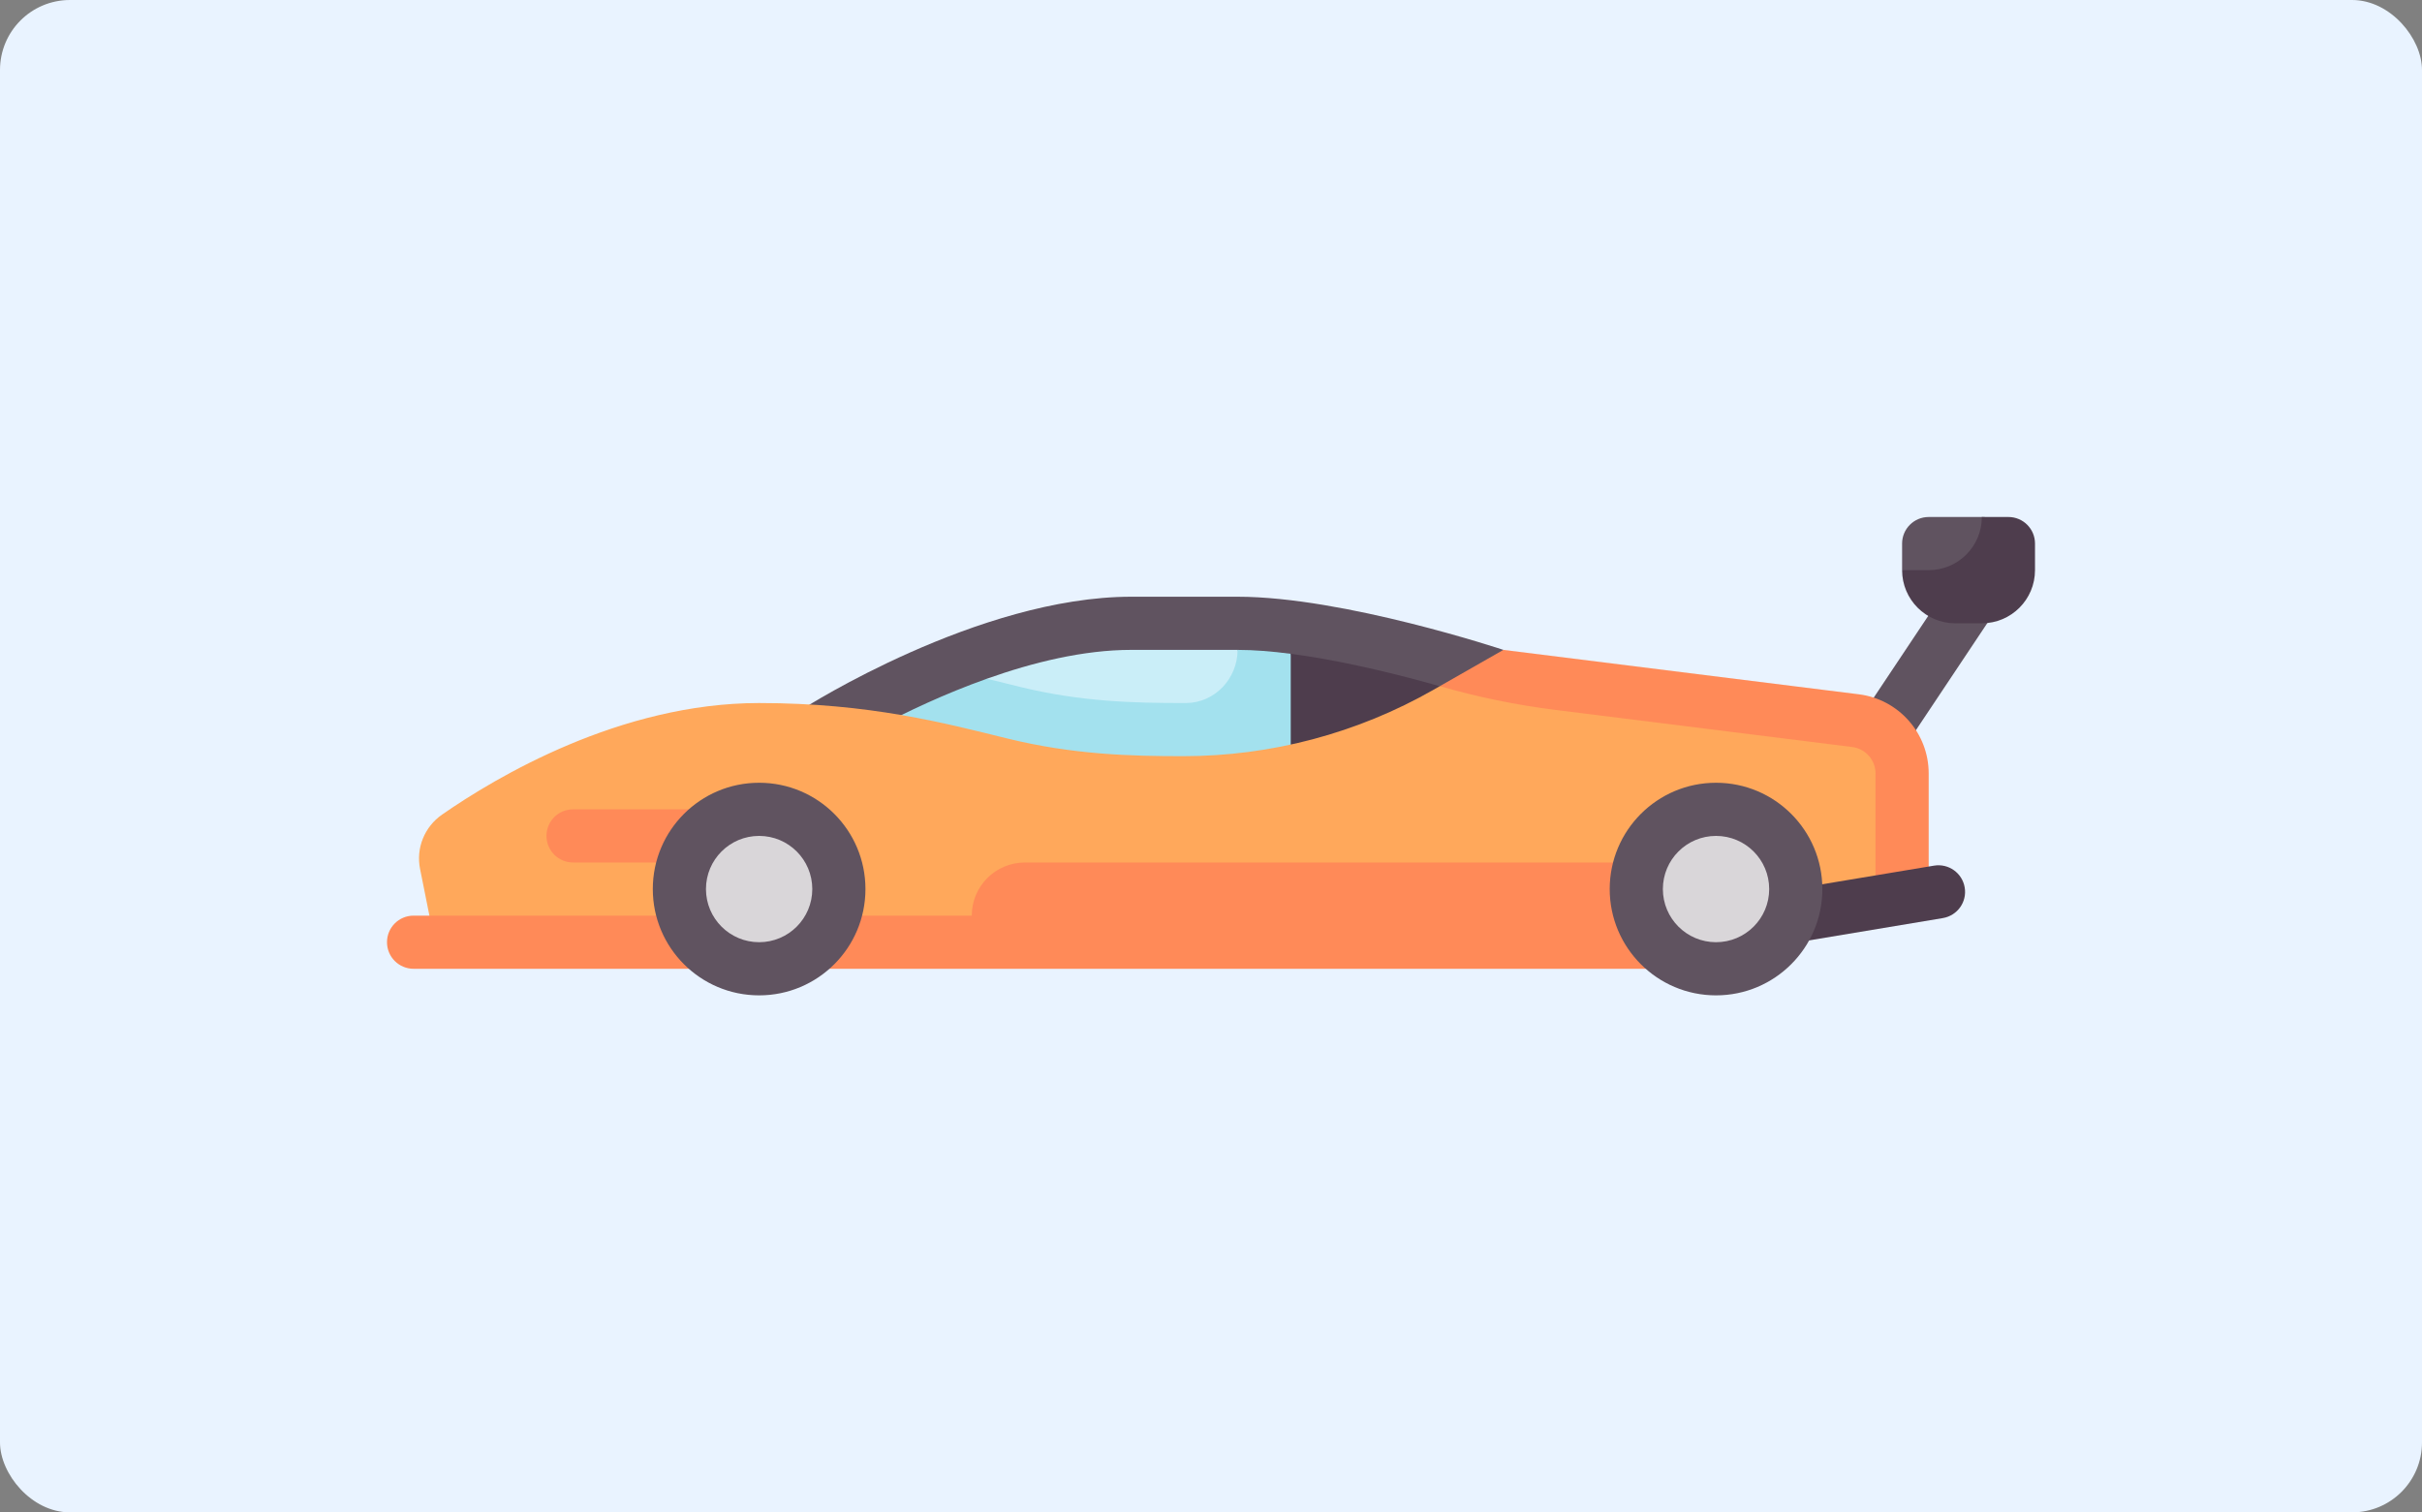 <?xml version="1.0" encoding="UTF-8"?><svg id="b" xmlns="http://www.w3.org/2000/svg" width="277" height="173" viewBox="0 0 27.7 17.3"><rect x="0" y="0" width="27.7" height="17.3" fill="#808080" stroke="none"/><g id="c"><rect width="27.7" height="17.3" rx=".8" ry=".8" fill="#e9f3ff"/><g><path d="M22.97,6.218c0-.168-.136-.304-.304-.304h-.608c-.168,0-.304,.136-.304,.304v.304l.537,.166-1.024,1.536,.506,.337,1.076-1.614,.121-.73Z" fill="#605360"/><path d="M22.362,7.13h.304c.336,0,.608-.272,.608-.608v-.304c0-.168-.136-.304-.304-.304h-.304c0,.336-.272,.608-.608,.608h-.304c0,.336,.272,.608,.608,.608h0Z" fill="#4e3d4d"/><path d="M17.194,7.434s-1.824-.608-3.04-.608h-1.216c-1.749,0-3.74,1.272-3.74,1.272l.092,.856h7.904v-1.52Z" fill="#605360"/><path d="M14.154,7.434h-1.216c-.545,0-1.126,.143-1.651,.33l.563,1.19h2.537v-1.174l-.233-.346Z" fill="#caeef8"/><path d="M13.532,8.042c-.564,0-1.172-.014-1.868-.185l-.112-.028c-.085-.021-.175-.043-.265-.065-.971,.345-1.75,.838-1.762,.846l-.235,.344h6.062l-.59-1.475c-.213-.028-.42-.045-.608-.045,0,.328-.26,.605-.587,.608-.012,0-.023,0-.035,0h0Z" fill="#a3e1ee"/><path d="M14.762,8.954h2.432l-.192-.943c-.015-.005-1.205-.397-2.24-.532v1.475Z" fill="#4e3d4d"/><path d="M21.259,8.242l-4.065-.508-.727,.115-.07,.04c-.873,.499-1.861,.761-2.866,.761-.595,0-1.258-.017-2.013-.203-.703-.173-1.572-.405-2.837-.405-1.588,0-3.007,.847-3.625,1.276-.2,.139-.3,.382-.252,.621l.165,.824h15.155l1.671-.525v-1.091c0-.46-.081-.848-.537-.905h0Z" fill="#ffa85b"/><path d="M22.058,10.474v-1.627c0-.46-.343-.848-.799-.905l-4.065-.508-.727,.415c.433,.125,.876,.216,1.324,.272l3.392,.424c.152,.019,.267,.149,.267,.302v1.627h.608Z" fill="#ff8a58"/><path d="M11.722,9.866c-.336,0-.608,.272-.608,.608H4.73c-.168,0-.304,.136-.304,.304s.136,.304,.304,.304h14.896v-1.216h-7.904Z" fill="#ff8a58"/><path d="M22.12,9.902l-1.632,.272,.1,.6,1.632-.272c.166-.028,.278-.184,.25-.35s-.184-.277-.35-.25Z" fill="#4e3d4d"/><path d="M6.554,9.258c-.168,0-.304,.136-.304,.304s.136,.304,.304,.304h1.52v-.608h-1.52Z" fill="#ff8a58"/><circle cx="8.682" cy="10.17" r="1.216" fill="#605360"/><circle cx="8.682" cy="10.17" r=".608" fill="#d9d6d9"/><circle cx="19.626" cy="10.17" r="1.216" fill="#605360"/><circle cx="19.626" cy="10.17" r=".608" fill="#d9d6d9"/></g></g></svg>